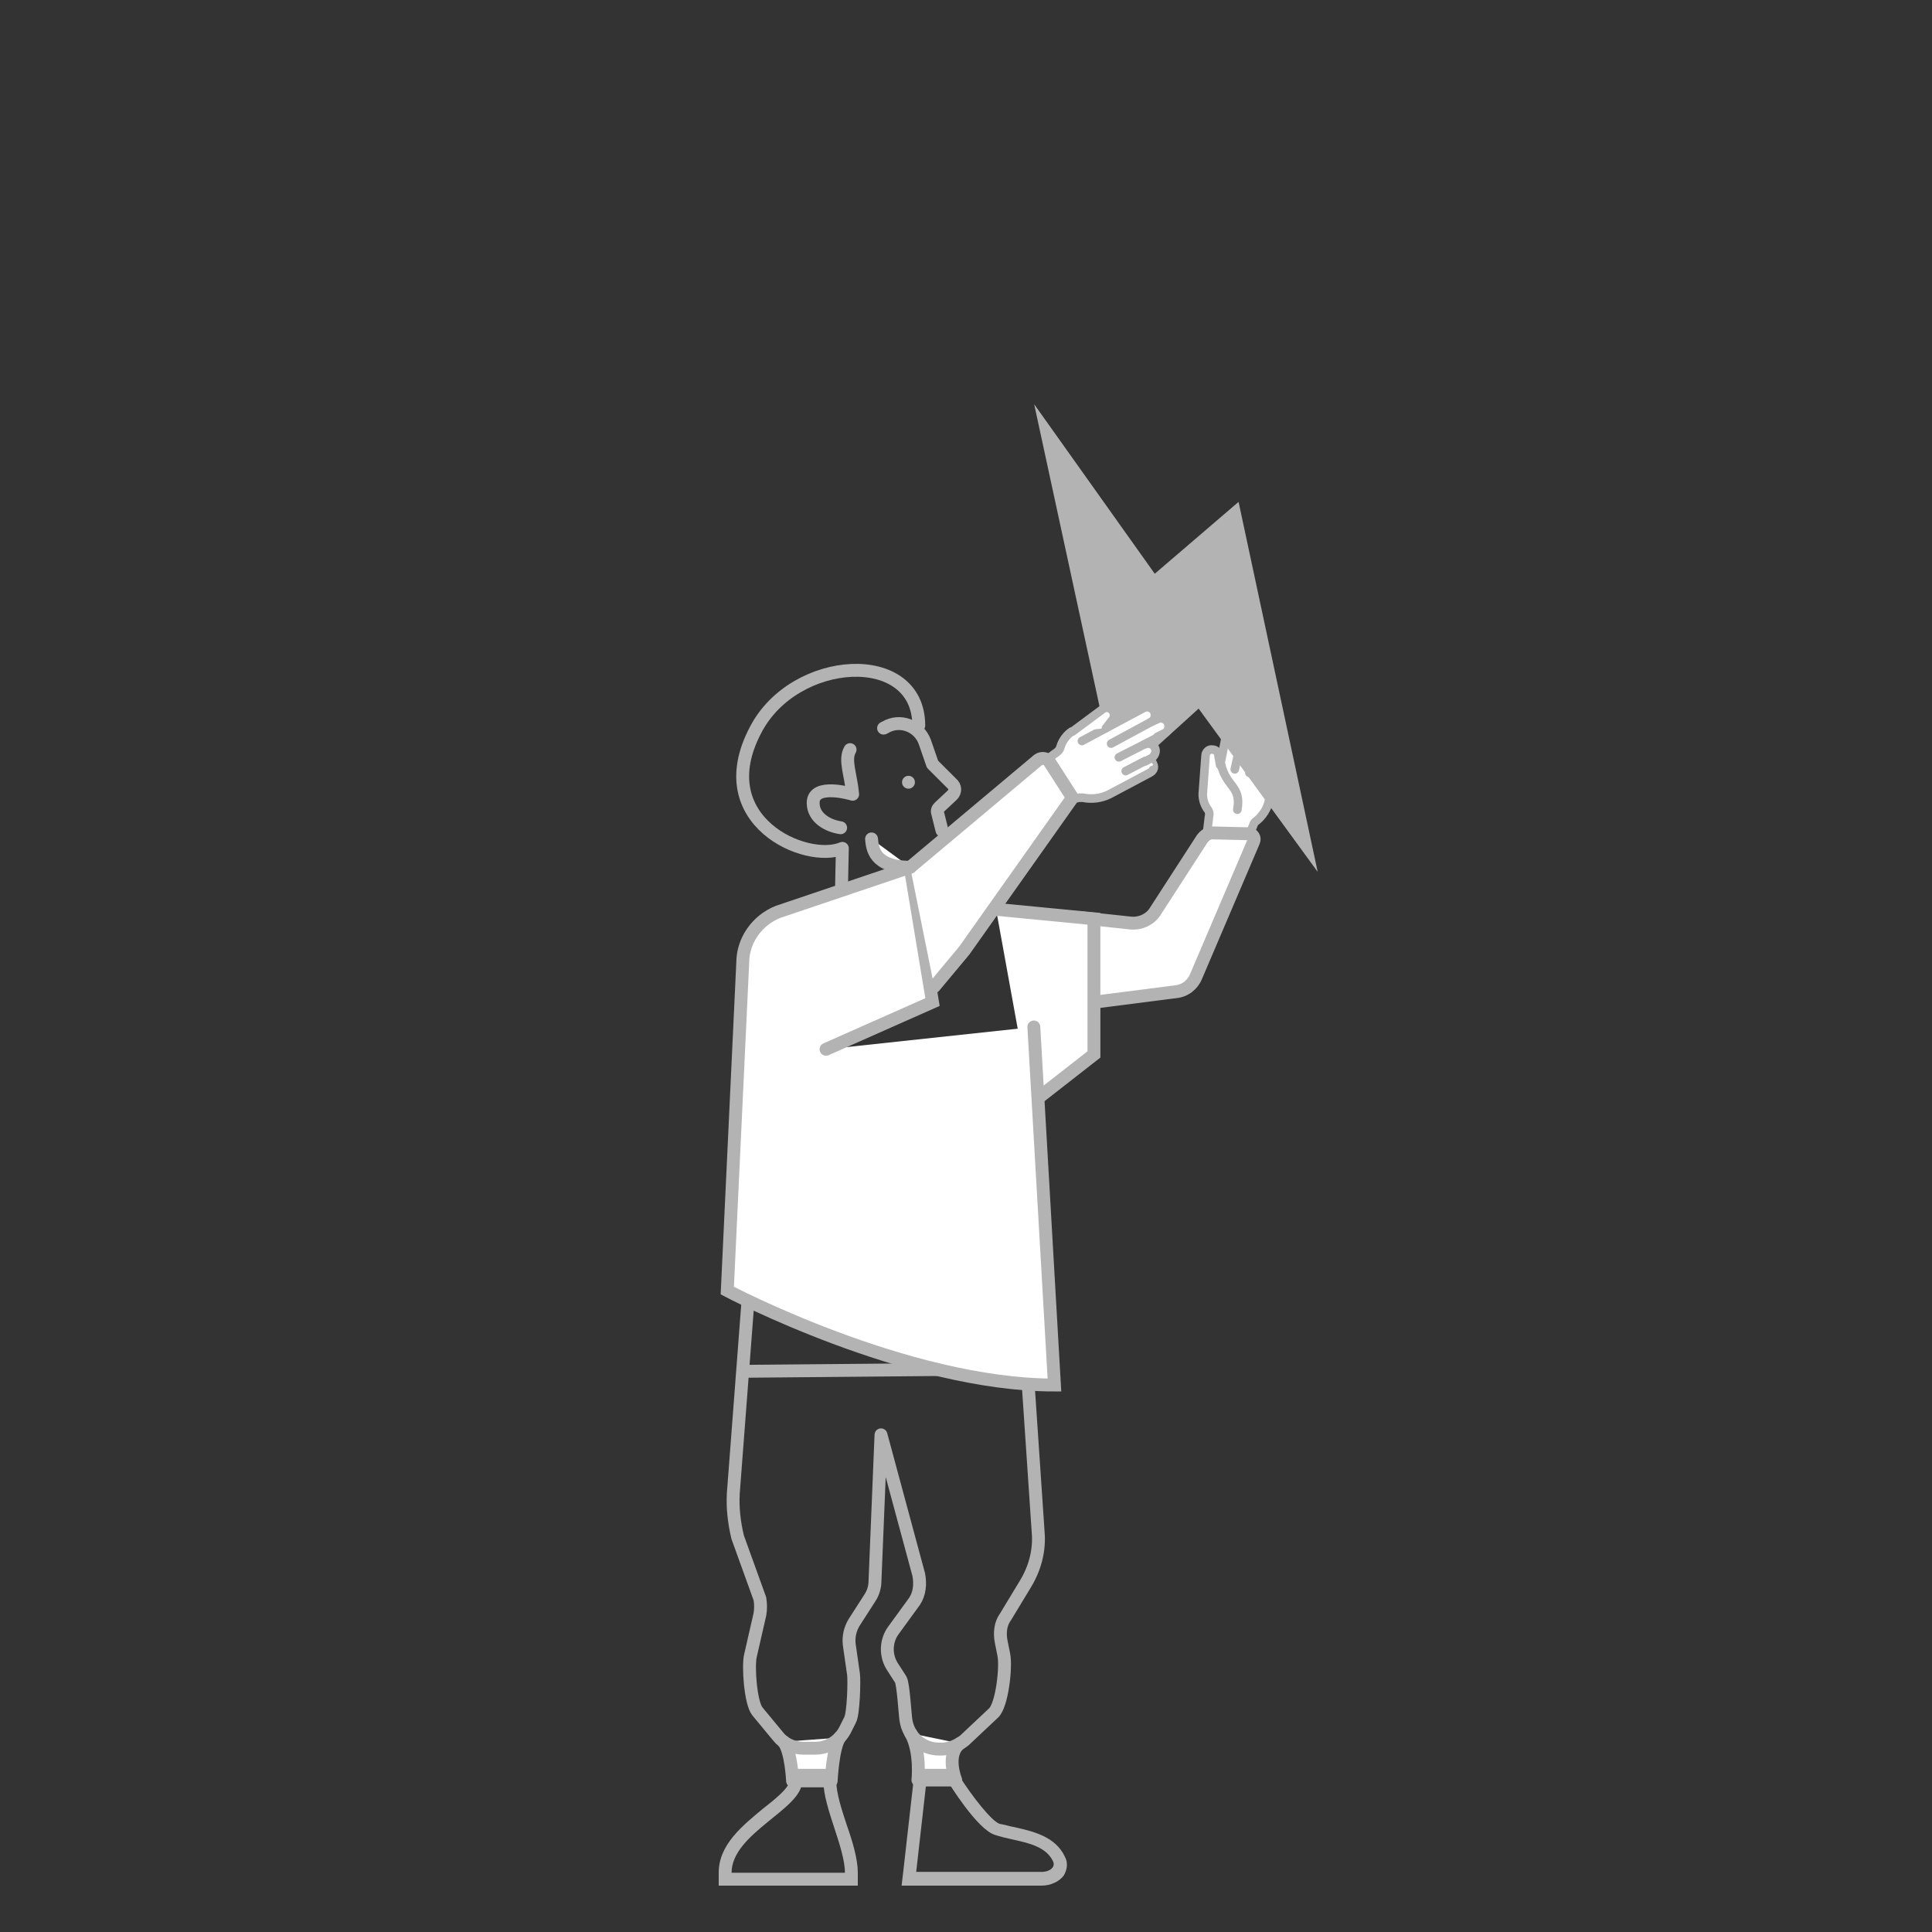 <svg xmlns="http://www.w3.org/2000/svg" viewBox="0 0 225 225" width="225" height="225" preserveAspectRatio="xMidYMid meet" style="width: 100%; height: 100%; transform: translate3d(0px, 0px, 0px);"><rect x="0" y="0" width="225" height="225" fill="#333333" stroke="none"/><defs><clipPath id="__lottie_element_269"><rect width="225" height="225" x="0" y="0"></rect></clipPath></defs><g clip-path="url(#__lottie_element_269)"><g transform="matrix(1,0,0,1,0,0)" opacity="1" style="display: block;"><g opacity="1" transform="matrix(1,0,0,1,108.928,204.581)"><path fill="rgb(255,255,255)" fill-opacity="1" d=" M-2.865,-2.719 C-1.665,-0.619 -2.027,2.718 -2.027,2.718 C-2.027,2.718 2.372,2.718 2.372,2.718 C2.372,2.718 1.165,-0.239 2.865,-1.538"></path><path stroke-linecap="round" stroke-linejoin="round" fill-opacity="0" stroke="rgb(179,179,179)" stroke-opacity="1" stroke-width="1.5" d=" M-2.865,-2.719 C-1.665,-0.619 -2.027,2.718 -2.027,2.718 C-2.027,2.718 2.372,2.718 2.372,2.718 C2.372,2.718 1.165,-0.239 2.865,-1.538"></path></g></g><g transform="matrix(1,0,0,1,0,0)" opacity="1" style="display: block;"><g opacity="1" transform="matrix(1,0,0,1,94.514,204.884)"><path fill="rgb(255,255,255)" fill-opacity="1" d=" M-3.263,-2.043 C-2.363,-0.943 -2.214,2.517 -2.214,2.517 C-2.214,2.517 2.286,2.517 2.286,2.517 C2.286,2.517 2.463,-1.316 3.263,-2.517"></path><path stroke-linecap="round" stroke-linejoin="round" fill-opacity="0" stroke="rgb(179,179,179)" stroke-opacity="1" stroke-width="1.5" d=" M-3.263,-2.043 C-2.363,-0.943 -2.214,2.517 -2.214,2.517 C-2.214,2.517 2.286,2.517 2.286,2.517 C2.286,2.517 2.463,-1.316 3.263,-2.517"></path></g></g><g transform="matrix(1,0,0,1,0,0)" opacity="1" style="display: block;"><g opacity="1" transform="matrix(1,0,0,1,91.8,212.8)"><path fill="rgb(179,179,179)" fill-opacity="1" d=" M4.1,-5.3 C4.1,-2.3 6.6,2.4 6.6,5.3 C6.6,5.3 -6.6,5.3 -6.6,5.3 C-6.6,0.7 1.6,-2.1 1.6,-5.3 C1.6,-5.3 4.1,-5.3 4.1,-5.3z M5.6,-6.8 C5.6,-6.8 4.1,-6.8 4.1,-6.8 C4.1,-6.8 1.6,-6.8 1.6,-6.8 C1.6,-6.8 0.1,-6.8 0.1,-6.8 C0.1,-6.8 0.1,-5.3 0.1,-5.3 C0.1,-4.6 -1.6,-3.2 -2.9,-2.2 C-5.3,-0.2 -8.1,2 -8.1,5.3 C-8.1,5.3 -8.1,6.8 -8.1,6.8 C-8.1,6.8 -6.6,6.8 -6.6,6.8 C-6.6,6.8 6.6,6.8 6.6,6.8 C6.6,6.8 8.1,6.8 8.1,6.8 C8.1,6.8 8.1,5.3 8.1,5.3 C8.1,3.7 7.5,1.7 6.8,-0.3 C6.2,-2.1 5.6,-4 5.6,-5.3 C5.6,-5.3 5.6,-6.8 5.6,-6.8z"></path></g></g><g transform="matrix(1,0,0,1,0,0)" opacity="1" style="display: block;"><g opacity="1" transform="matrix(1,0,0,1,114.7,212.8)"><path fill="rgb(179,179,179)" fill-opacity="1" d=" M-4.3,-5.3 C-4.3,-5.3 -0.901,0.3 1.2,0.9 C3.599,1.7 6.8,1.7 7.899,3.9 C8.3,4.6 7.599,5.2 6.599,5.2 C6.599,5.2 6.5,5.2 6.5,5.2 C6.5,5.2 -8,5.2 -8,5.2 C-8,5.2 -6.8,-5.4 -6.8,-5.4 C-6.8,-5.4 -4.3,-5.4 -4.3,-5.4 M-4.3,-6.8 C-4.3,-6.8 -6.8,-6.8 -6.8,-6.8 C-6.8,-6.8 -8.101,-6.8 -8.101,-6.8 C-8.101,-6.8 -8.3,-5.5 -8.3,-5.5 C-8.3,-5.5 -9.5,5.1 -9.5,5.1 C-9.5,5.1 -9.7,6.8 -9.7,6.8 C-9.7,6.8 -8,6.8 -8,6.8 C-8,6.8 6.5,6.8 6.5,6.8 C6.5,6.8 6.599,6.8 6.599,6.8 C7.7,6.8 8.7,6.3 9.2,5.6 C9.599,4.9 9.7,4.1 9.3,3.4 C8.2,1.1 5.7,0.5 3.5,0 C2.899,-0.1 2.3,-0.3 1.7,-0.4 C0.8,-0.7 -1.5,-3.6 -3,-6 C-3,-6 -3.401,-6.7 -3.401,-6.7 C-3.401,-6.7 -4.3,-6.8 -4.3,-6.8z"></path></g></g><g transform="matrix(1,0,0,1,0,0)" opacity="1" style="display: block;"><g opacity="1" transform="matrix(1,0,0,1,103.2,177)"><path stroke-linecap="round" stroke-linejoin="round" fill-opacity="0" stroke="rgb(179,179,179)" stroke-opacity="1" stroke-width="1.5" d=" M-15.999,-26.7 C-15.999,-26.7 -17.799,-3.099 -17.799,-3.099 C-17.899,-1.4 -17.699,0.3 -17.299,2 C-17.299,2 -14.7,9.2 -14.7,9.2 C-14.6,9.8 -14.6,10.401 -14.7,11 C-14.7,11 -15.799,15.8 -15.799,15.8 C-16.099,17 -15.799,21.3 -14.999,22.3 C-14.999,22.3 -12.6,25.2 -12.6,25.2 C-11.9,26.1 -10.8,26.6 -9.6,26.6 C-9.6,26.6 -8.299,26.6 -8.299,26.6 C-6.799,26.6 -5.499,25.8 -4.799,24.5 C-4.799,24.5 -4.2,23.3 -4.2,23.3 C-3.8,22.6 -3.699,18.7 -3.799,18 C-3.799,18 -4.299,14.5 -4.299,14.5 C-4.399,13.6 -4.2,12.7 -3.7,11.901 C-3.7,11.901 -1.9,9.1 -1.9,9.1 C-1.5,8.5 -1.299,7.8 -1.299,7.1 C-1.299,7.1 -0.6,-9.9 -0.6,-9.9 C-0.6,-9.9 3.801,6.401 3.801,6.401 C4.001,7.5 3.9,8.6 3.301,9.5 C3.301,9.5 0.9,12.8 0.9,12.8 C-0.1,14.1 -0.099,15.901 0.801,17.2 C0.801,17.2 1.701,18.6 1.701,18.6 C2.001,19.1 2.201,22.7 2.301,23.3 C2.601,25.3 4.201,26.7 6.201,26.7 C6.201,26.7 6.4,26.7 6.4,26.7 C7.4,26.7 8.3,26.3 9.1,25.7 C9.1,25.7 12.501,22.5 12.501,22.5 C13.501,21.6 14.001,17.1 13.701,15.7 C13.701,15.7 13.4,14.2 13.4,14.2 C13.201,13.2 13.301,12.1 13.9,11.3 C13.9,11.3 16.201,7.5 16.201,7.5 C17.301,5.7 17.9,3.6 17.701,1.401 C17.701,1.401 15.9,-25.3 15.9,-25.3 C15.9,-25.3 -15.999,-26.7 -15.999,-26.7z"></path></g></g><g transform="matrix(1,0,0,1,0,0)" opacity="1" style="display: block;"><g opacity="1" transform="matrix(1,0,0,1,144.6,91.8)"><path fill="rgb(255,255,255)" fill-opacity="1" d=" M-4.2,6.6 C-4.2,6.6 -3.801,3.3 -3.801,3.3 C-3.7,3 -3.801,2.6 -4.001,2.4 C-4.4,1.8 -4.6,1.1 -4.501,0.3 C-4.501,0.3 -4.2,-3.8 -4.2,-3.8 C-4.2,-4.2 -3.801,-4.6 -3.4,-4.5 C-3.001,-4.5 -2.7,-4.2 -2.7,-3.8 C-2.7,-3.8 -2.501,-2.7 -2.501,-2.7 C-2.501,-2.7 -1.6,-7.2 -1.6,-7.2 C-1.501,-7.7 -1.1,-8 -0.6,-7.9 C-0.1,-7.8 0.199,-7.3 0.1,-6.9 C0.1,-6.9 0.199,-7.6 0.199,-7.6 C0.3,-8.1 0.699,-8.4 1.199,-8.3 C1.699,-8.2 1.999,-7.7 1.9,-7.3 C1.9,-7.3 1.699,-6.5 1.699,-6.5 C1.8,-7 2.199,-7.2 2.699,-7.1 C3.1,-7 3.4,-6.5 3.3,-6.1 C3.3,-6.1 3.1,-5.3 3.1,-5.3 C3.199,-5.7 3.6,-5.9 3.999,-5.8 C4.4,-5.7 4.6,-5.3 4.499,-4.9 C4.499,-4.9 3.199,1.4 3.199,1.4 C2.999,2.4 2.4,3.3 1.6,3.9 C1.499,4 1.4,4.1 1.4,4.2 C1.4,4.2 -0.301,8.4 -0.301,8.4"></path><path stroke-linecap="round" stroke-linejoin="round" fill-opacity="0" stroke="rgb(179,179,179)" stroke-opacity="1" stroke-width="1" d=" M-4.2,6.6 C-4.2,6.6 -3.801,3.3 -3.801,3.3 C-3.7,3 -3.801,2.6 -4.001,2.4 C-4.4,1.8 -4.6,1.1 -4.501,0.3 C-4.501,0.3 -4.2,-3.8 -4.2,-3.8 C-4.2,-4.2 -3.801,-4.6 -3.4,-4.5 C-3.001,-4.5 -2.7,-4.2 -2.7,-3.8 C-2.7,-3.8 -2.501,-2.7 -2.501,-2.7 C-2.501,-2.7 -1.6,-7.2 -1.6,-7.2 C-1.501,-7.7 -1.1,-8 -0.6,-7.9 C-0.1,-7.8 0.199,-7.3 0.1,-6.9 C0.1,-6.9 0.199,-7.6 0.199,-7.6 C0.3,-8.1 0.699,-8.4 1.199,-8.3 C1.699,-8.2 1.999,-7.7 1.9,-7.3 C1.9,-7.3 1.699,-6.5 1.699,-6.5 C1.8,-7 2.199,-7.2 2.699,-7.1 C3.1,-7 3.4,-6.5 3.3,-6.1 C3.3,-6.1 3.1,-5.3 3.1,-5.3 C3.199,-5.7 3.6,-5.9 3.999,-5.8 C4.4,-5.7 4.6,-5.3 4.499,-4.9 C4.499,-4.9 3.199,1.4 3.199,1.4 C2.999,2.4 2.4,3.3 1.6,3.9 C1.499,4 1.4,4.1 1.4,4.2 C1.4,4.2 -0.301,8.4 -0.301,8.4"></path></g><g opacity="1" transform="matrix(1,0,0,1,147.5,88.4)"><path stroke-linecap="round" stroke-linejoin="round" fill-opacity="0" stroke="rgb(179,179,179)" stroke-opacity="1" stroke-width="1" d=" M0.4,-1.9 C0.4,-1.9 -0.401,1.9 -0.401,1.9"></path></g><g opacity="1" transform="matrix(1,0,0,1,146.05,87.55)"><path stroke-linecap="round" stroke-linejoin="round" fill-opacity="0" stroke="rgb(179,179,179)" stroke-opacity="1" stroke-width="1" d=" M0.55,-2.45 C0.55,-2.45 -0.55,2.45 -0.55,2.45"></path></g><g opacity="1" transform="matrix(1,0,0,1,144.35,87.1)"><path stroke-linecap="round" stroke-linejoin="round" fill-opacity="0" stroke="rgb(179,179,179)" stroke-opacity="1" stroke-width="1" d=" M0.551,-2.5 C0.551,-2.5 -0.551,2.5 -0.551,2.5"></path></g><g opacity="1" transform="matrix(1,0,0,1,143.4,91.65)"><path fill="rgb(255,255,255)" fill-opacity="1" d=" M0.7,2.65 C1.2,-0.15 -0.6,0.05 -1.199,-2.65"></path><path stroke-linecap="round" stroke-linejoin="round" fill-opacity="0" stroke="rgb(179,179,179)" stroke-opacity="1" stroke-width="1" d=" M0.7,2.65 C1.2,-0.15 -0.6,0.05 -1.199,-2.65"></path></g></g><g transform="matrix(1,0,0,1,0,0)" opacity="1" style="display: block;"><g opacity="1" transform="matrix(1,0,0,1,136.1,106.95)"><path fill="rgb(255,255,255)" fill-opacity="1" d=" M-10.001,-0.05 C-10.001,-0.05 -4.4,0.55 -4.4,0.55 C-3.301,0.65 -2.2,0.15 -1.601,-0.75 C-1.601,-0.75 3.899,-9.25 3.899,-9.25 C4.199,-9.65 4.6,-9.95 5.1,-9.95 C5.1,-9.95 9.3,-9.85 9.3,-9.85 C9.8,-9.85 10.1,-9.35 9.899,-8.95 C9.899,-8.95 3.199,6.75 3.199,6.75 C2.8,7.75 1.899,8.45 0.8,8.55 C0.8,8.55 -10.101,9.95 -10.101,9.95"></path><path stroke-linecap="round" stroke-linejoin="miter" fill-opacity="0" stroke-miterlimit="10" stroke="rgb(179,179,179)" stroke-opacity="1" stroke-width="1.5" d=" M-10.001,-0.05 C-10.001,-0.05 -4.4,0.55 -4.4,0.55 C-3.301,0.65 -2.2,0.15 -1.601,-0.75 C-1.601,-0.75 3.899,-9.25 3.899,-9.25 C4.199,-9.65 4.6,-9.95 5.1,-9.95 C5.1,-9.95 9.3,-9.85 9.3,-9.85 C9.8,-9.85 10.1,-9.35 9.899,-8.95 C9.899,-8.95 3.199,6.75 3.199,6.75 C2.8,7.75 1.899,8.45 0.8,8.55 C0.8,8.55 -10.101,9.95 -10.101,9.95"></path></g></g><g transform="matrix(0.961,0.276,-0.276,0.961,104.311,105.708)" opacity="1" style="display: block;"><g opacity="1" transform="matrix(1,0,0,1,1,-1.25)"><path fill="rgb(179,179,179)" fill-opacity="1" d=" M1.5,-55.75 C1.5,-55.75 19.75,-21.75 19.75,-21.75 C19.75,-21.75 26.25,-32.25 26.25,-32.25 C26.25,-32.25 42,-20 42,-20 C42,-20 24.25,-53.25 24.25,-53.25 C24.25,-53.25 17.5,-43 17.5,-43 C17.5,-43 1.5,-55.75 1.5,-55.75z"></path><path stroke-linecap="round" stroke-linejoin="miter" fill-opacity="0" stroke-miterlimit="58" stroke="rgb(179,179,179)" stroke-opacity="1" stroke-width="2" d=" M1.5,-55.75 C1.5,-55.75 19.75,-21.75 19.75,-21.75 C19.75,-21.75 26.25,-32.25 26.25,-32.25 C26.25,-32.25 42,-20 42,-20 C42,-20 24.25,-53.25 24.25,-53.25 C24.25,-53.25 17.5,-43 17.5,-43 C17.5,-43 1.5,-55.75 1.5,-55.75z"></path></g></g><g transform="matrix(1,0,0,1,112.5,112.5)" opacity="1" style="display: block;"><g opacity="1" transform="matrix(1,0,0,1,0,0)"><path fill="rgb(255,255,255)" fill-opacity="1" d=" M16.062,-28.25 C16.062,-28.25 12.965,-28.264 12.965,-28.264 C12.965,-28.264 9.938,-24.5 9.938,-24.5 C9.938,-24.5 11.5,-21.188 11.5,-21.188 C11.5,-21.188 13.625,-19.375 13.625,-19.375 C13.625,-19.375 18.812,-20.906 18.812,-20.906 C18.812,-20.906 21.688,-25.625 21.688,-25.625 C21.688,-25.625 21.25,-26.344 21.25,-26.344 C21.25,-26.344 16.062,-28.25 16.062,-28.25z"></path><path stroke-linecap="butt" stroke-linejoin="miter" fill-opacity="0" stroke-miterlimit="4" stroke="rgb(179,179,179)" stroke-opacity="1" stroke-width="0" d=" M16.062,-28.25 C16.062,-28.25 12.965,-28.264 12.965,-28.264 C12.965,-28.264 9.938,-24.5 9.938,-24.5 C9.938,-24.5 11.5,-21.188 11.5,-21.188 C11.5,-21.188 13.625,-19.375 13.625,-19.375 C13.625,-19.375 18.812,-20.906 18.812,-20.906 C18.812,-20.906 21.688,-25.625 21.688,-25.625 C21.688,-25.625 21.25,-26.344 21.25,-26.344 C21.25,-26.344 16.062,-28.25 16.062,-28.25z"></path></g></g><g transform="matrix(1,0,0,1,0,0)" opacity="1" style="display: block;"><g opacity="1" transform="matrix(1,0,0,1,121.7,117.2)"><path fill="rgb(255,255,255)" fill-opacity="1" d=" M-5.7,-11.3 C-5.7,-11.3 5.7,-10.2 5.7,-10.2 C5.7,-10.2 5.7,5.6 5.7,5.6 C5.7,5.6 -1.6,11.3 -1.6,11.3"></path><path stroke-linecap="round" stroke-linejoin="miter" fill-opacity="0" stroke-miterlimit="10" stroke="rgb(179,179,179)" stroke-opacity="1" stroke-width="1.5" d=" M-5.7,-11.3 C-5.7,-11.3 5.7,-10.2 5.7,-10.2 C5.7,-10.2 5.7,5.6 5.7,5.6 C5.7,5.6 -1.6,11.3 -1.6,11.3"></path></g></g><g transform="matrix(1,0,0,1,0,0)" opacity="1" style="display: block;"><g opacity="1" transform="matrix(1,0,0,1,129.55,90.75)"><path fill="rgb(255,255,255)" fill-opacity="1" d=" M3.75,-2.15 C4.15,-2.35 4.65,-2.15 4.75,-1.75 C4.95,-1.35 4.75,-0.95 4.351,-0.75 C4.351,-0.75 -0.35,1.75 -0.35,1.75 C-1.35,2.25 -2.45,2.35 -3.45,2.15 C-3.45,2.15 -3.85,2.15 -3.85,2.15 C-3.85,2.15 -4.95,2.35 -4.95,2.35"></path><path stroke-linecap="round" stroke-linejoin="round" fill-opacity="0" stroke="rgb(179,179,179)" stroke-opacity="1" stroke-width="1" d=" M3.75,-2.15 C4.15,-2.35 4.65,-2.15 4.75,-1.75 C4.95,-1.35 4.75,-0.95 4.351,-0.75 C4.351,-0.75 -0.35,1.75 -0.35,1.75 C-1.35,2.25 -2.45,2.35 -3.45,2.15 C-3.45,2.15 -3.85,2.15 -3.85,2.15 C-3.85,2.15 -4.95,2.35 -4.95,2.35"></path></g></g><g transform="matrix(1,0,0,1,0,0)" opacity="1" style="display: block;"><g opacity="1" transform="matrix(1,0,0,1,129.8,86.95)"><path fill="rgb(255,255,255)" fill-opacity="1" d=" M-4.8,-0.05 C-4.8,-0.05 3.5,-4.45 3.5,-4.45 C3.5,-4.45 4.8,-0.95 4.8,-0.95 C4.8,-0.95 4,-0.35 4,-0.35 C4,-0.35 4.6,0.15 4.6,0.15 C4.6,0.15 4.5,0.75 4.5,0.75 C4.5,0.75 4.1,1.45 4.1,1.45 C4.1,1.45 4.5,2.15 4.5,2.15 C4.5,2.15 -0.3,4.45 -0.3,4.45"></path></g></g><g transform="matrix(1,0,0,1,0,0)" opacity="1" style="display: block;"><g opacity="1" transform="matrix(1,0,0,1,131.1,84.25)"><path fill="rgb(255,255,255)" fill-opacity="1" d=" M3.7,1.55 C3.7,1.55 4.5,1.15 4.5,1.15 C5,0.95 5.1,0.35 4.9,-0.15 C4.6,-0.55 4.1,-0.75 3.6,-0.45 C3.6,-0.45 2.9,-0.15 2.9,-0.15 C3.4,-0.35 3.5,-0.95 3.301,-1.45 C3,-1.85 2.5,-2.05 2,-1.75 C2,-1.75 -5.1,2.05 -5.1,2.05"></path><path stroke-linecap="round" stroke-linejoin="round" fill-opacity="0" stroke="rgb(179,179,179)" stroke-opacity="1" stroke-width="1" d=" M3.7,1.55 C3.7,1.55 4.5,1.15 4.5,1.15 C5,0.95 5.1,0.35 4.9,-0.15 C4.6,-0.55 4.1,-0.75 3.6,-0.45 C3.6,-0.45 2.9,-0.15 2.9,-0.15 C3.4,-0.35 3.5,-0.95 3.301,-1.45 C3,-1.85 2.5,-2.05 2,-1.75 C2,-1.75 -5.1,2.05 -5.1,2.05"></path></g><g opacity="1" transform="matrix(1,0,0,1,123.4,86.8)"><path fill="rgb(255,255,255)" fill-opacity="1" d=" M-1.4,1.6 C-1.4,1.6 -0.6,1 -0.6,1 C-0.3,0.8 0,0.6 0.1,0.2 C0.3,-0.5 0.8,-1.2 1.4,-1.6"></path><path stroke-linecap="round" stroke-linejoin="round" fill-opacity="0" stroke="rgb(179,179,179)" stroke-opacity="1" stroke-width="1" d=" M-1.4,1.6 C-1.4,1.6 -0.6,1 -0.6,1 C-0.3,0.8 0,0.6 0.1,0.2 C0.3,-0.5 0.8,-1.2 1.4,-1.6"></path></g><g opacity="1" transform="matrix(1,0,0,1,132.65,87)"><path stroke-linecap="round" stroke-linejoin="round" fill-opacity="0" stroke="rgb(179,179,179)" stroke-opacity="1" stroke-width="1" d=" M2.35,-1.2 C2.35,-1.2 -2.35,1.2 -2.35,1.2"></path></g><g opacity="1" transform="matrix(1,0,0,1,131.8,85.3)"><path stroke-linecap="round" stroke-linejoin="round" fill-opacity="0" stroke="rgb(179,179,179)" stroke-opacity="1" stroke-width="1" d=" M2.4,-1.3 C2.4,-1.3 -2.4,1.3 -2.4,1.3"></path></g><g opacity="1" transform="matrix(1,0,0,1,132.25,89.2)"><path stroke-linecap="round" stroke-linejoin="round" fill-opacity="0" stroke="rgb(179,179,179)" stroke-opacity="1" stroke-width="1" d=" M1.15,-0.6 C1.15,-0.6 -1.151,0.6 -1.151,0.6"></path></g></g><g transform="matrix(1,0,0,1,0,0)" opacity="1" style="display: block;"><g opacity="1" transform="matrix(1,0,0,1,103.75,131.15)"><path fill="rgb(255,255,255)" fill-opacity="1" d=" M-7.55,-8.95 C-7.55,-8.95 4.849,-14.45 4.849,-14.45 C4.849,-14.45 2.25,-30.15 2.25,-30.15 C2.25,-30.15 -13.15,-24.95 -13.15,-24.95 C-15.65,-23.95 -17.25,-21.55 -17.25,-19.05 C-17.25,-19.05 -19.05,19.15 -19.05,19.15 C-19.05,19.15 1.75,30.15 19.05,30.15 C19.05,30.15 16.65,-11.551 16.65,-11.551"></path><path stroke-linecap="round" stroke-linejoin="miter" fill-opacity="0" stroke-miterlimit="10" stroke="rgb(179,179,179)" stroke-opacity="1" stroke-width="1.5" d=" M-7.55,-8.95 C-7.55,-8.95 4.849,-14.45 4.849,-14.45 C4.849,-14.45 2.25,-30.15 2.25,-30.15 C2.25,-30.15 -13.15,-24.95 -13.15,-24.95 C-15.65,-23.95 -17.25,-21.55 -17.25,-19.05 C-17.25,-19.05 -19.05,19.15 -19.05,19.15 C-19.05,19.15 1.75,30.15 19.05,30.15 C19.05,30.15 16.65,-11.551 16.65,-11.551"></path></g></g><g transform="matrix(1,0,0,1,0,0)" opacity="1" style="display: block;"><g opacity="1" transform="matrix(1,0,0,1,115.45,101.55)"><path fill="rgb(255,255,255)" fill-opacity="1" d=" M-9.45,-0.55 C-9.45,-0.55 5.45,-13.05 5.45,-13.05 C5.85,-13.35 6.45,-13.25 6.75,-12.85 C6.75,-12.85 9.45,-8.65 9.45,-8.65 C9.45,-8.65 -3.15,9.15 -3.15,9.15 C-3.15,9.15 -6.65,13.35 -6.65,13.35"></path><path stroke-linecap="round" stroke-linejoin="miter" fill-opacity="0" stroke-miterlimit="10" stroke="rgb(179,179,179)" stroke-opacity="1" stroke-width="1.5" d=" M-9.45,-0.55 C-9.45,-0.55 5.45,-13.05 5.45,-13.05 C5.85,-13.35 6.45,-13.25 6.75,-12.85 C6.75,-12.85 9.45,-8.65 9.45,-8.65 C9.45,-8.65 -3.15,9.15 -3.15,9.15 C-3.15,9.15 -6.65,13.35 -6.65,13.35"></path></g></g><g transform="matrix(1,0,0,1,0,0)" opacity="1" style="display: block;"><g opacity="1" transform="matrix(1,0,0,1,134,87.6)"><path fill="rgb(255,255,255)" fill-opacity="1" d=" M-0.7,-0.9 C-0.3,-1.1 0.3,-1 0.5,-0.5 C0.7,-0.1 0.5,0.4 0.1,0.7 C0.1,0.7 -0.7,1.1 -0.7,1.1"></path><path stroke-linecap="round" stroke-linejoin="round" fill-opacity="0" stroke="rgb(179,179,179)" stroke-opacity="1" stroke-width="1" d=" M-0.7,-0.9 C-0.3,-1.1 0.3,-1 0.5,-0.5 C0.7,-0.1 0.5,0.4 0.1,0.7 C0.1,0.7 -0.7,1.1 -0.7,1.1"></path></g></g><g transform="matrix(1,0,0,1,0,0)" opacity="1" style="display: block;"><g opacity="1" transform="matrix(1,0,0,1,107.1,90.2)"><path stroke-linecap="round" stroke-linejoin="round" fill-opacity="0" stroke="rgb(179,179,179)" stroke-opacity="1" stroke-width="1.5" d=" M2.6,6.5 C2.6,6.5 2.1,4.5 2.1,4.5 C1.999,4.2 2.1,4 2.3,3.8 C2.3,3.8 3.8,2.4 3.8,2.4 C4.2,2 4.2,1.4 3.7,1 C3.7,1 1.499,-1.2 1.499,-1.2 C1.499,-1.2 0.6,-3.8 0.6,-3.8 C-0.1,-5.7 -2.3,-6.5 -4,-5.5 C-4.1,-5.5 -4.1,-5.4 -4.2,-5.4"></path></g></g><g transform="matrix(1,0,0,1,0,0)" opacity="1" style="display: block;"><g opacity="1" transform="matrix(1,0,0,1,97,91.85)"><path stroke-linecap="round" stroke-linejoin="round" fill-opacity="0" stroke="rgb(179,179,179)" stroke-opacity="1" stroke-width="1.5" d=" M2,-4.55 C1.3,-3.35 2.1,-1.65 2.3,0.65 C2.3,0.65 -2.3,-0.75 -2.3,1.65 C-2.3,3.45 -0.5,4.35 0.9,4.55"></path></g></g><g transform="matrix(1,0,0,1,0,0)" opacity="1" style="display: block;"><g opacity="1" transform="matrix(1,0,0,1,103.75,99.35)"><path fill="rgb(255,255,255)" fill-opacity="1" d=" M-2.25,-1.65 C-2.15,-0.65 -2.05,1.65 2.25,1.65"></path><path stroke-linecap="round" stroke-linejoin="round" fill-opacity="0" stroke="rgb(179,179,179)" stroke-opacity="1" stroke-width="1.5" d=" M-2.25,-1.65 C-2.15,-0.65 -2.05,1.65 2.25,1.65"></path></g></g><g transform="matrix(1,0,0,1,0,0)" opacity="1" style="display: block;"><g opacity="1" transform="matrix(1,0,0,1,94.7,89.45)"><path stroke-linecap="round" stroke-linejoin="round" fill-opacity="0" stroke="rgb(179,179,179)" stroke-opacity="1" stroke-width="1.5" d=" M3.3,14.05 C3.3,14.05 3.4,9.35 3.4,9.35 C-0.8,11.15 -12.3,6.15 -6.7,-4.45 C-2.2,-13.15 12.3,-14.05 12.3,-4.95"></path></g></g><g transform="matrix(1,0,0,1,0,0)" opacity="1" style="display: block;"><g opacity="1" transform="matrix(1,0,0,1,98,159.6)"><path stroke-linecap="round" stroke-linejoin="miter" fill-opacity="0" stroke-miterlimit="10" stroke="rgb(179,179,179)" stroke-opacity="1" stroke-width="1.5" d=" M-11.1,0.1 C-11.1,0.1 11.1,-0.1 11.1,-0.1"></path></g></g><g transform="matrix(1,0,0,1,0,0)" opacity="1" style="display: block;"><g opacity="1" transform="matrix(1,0,0,1,127.35,83.75)"><path fill="rgb(255,255,255)" fill-opacity="1" d=" M-2.45,1.45 C-2.45,1.45 1.05,-1.15 1.05,-1.15 C1.449,-1.45 1.949,-1.35 2.249,-0.95 C2.449,-0.65 2.449,-0.15 2.15,0.15 C2.15,0.15 1.449,1.05 1.449,1.05"></path><path stroke-linecap="round" stroke-linejoin="round" fill-opacity="0" stroke="rgb(179,179,179)" stroke-opacity="1" stroke-width="1" d=" M-2.45,1.45 C-2.45,1.45 1.05,-1.15 1.05,-1.15 C1.449,-1.45 1.949,-1.35 2.249,-0.95 C2.449,-0.65 2.449,-0.15 2.15,0.15 C2.15,0.15 1.449,1.05 1.449,1.05"></path></g></g><g transform="matrix(1,0,0,1,0,0)" opacity="1" style="display: block;"><g opacity="1" transform="matrix(1,0,0,1,0,0)"><path stroke-linecap="round" stroke-linejoin="round" fill-opacity="0" stroke="rgb(179,179,179)" stroke-opacity="1" stroke-width="1.5" d=" M105.8,91.1 C105.8,91.1 105.8,91.1 105.8,91.1z"></path></g></g></g></svg>